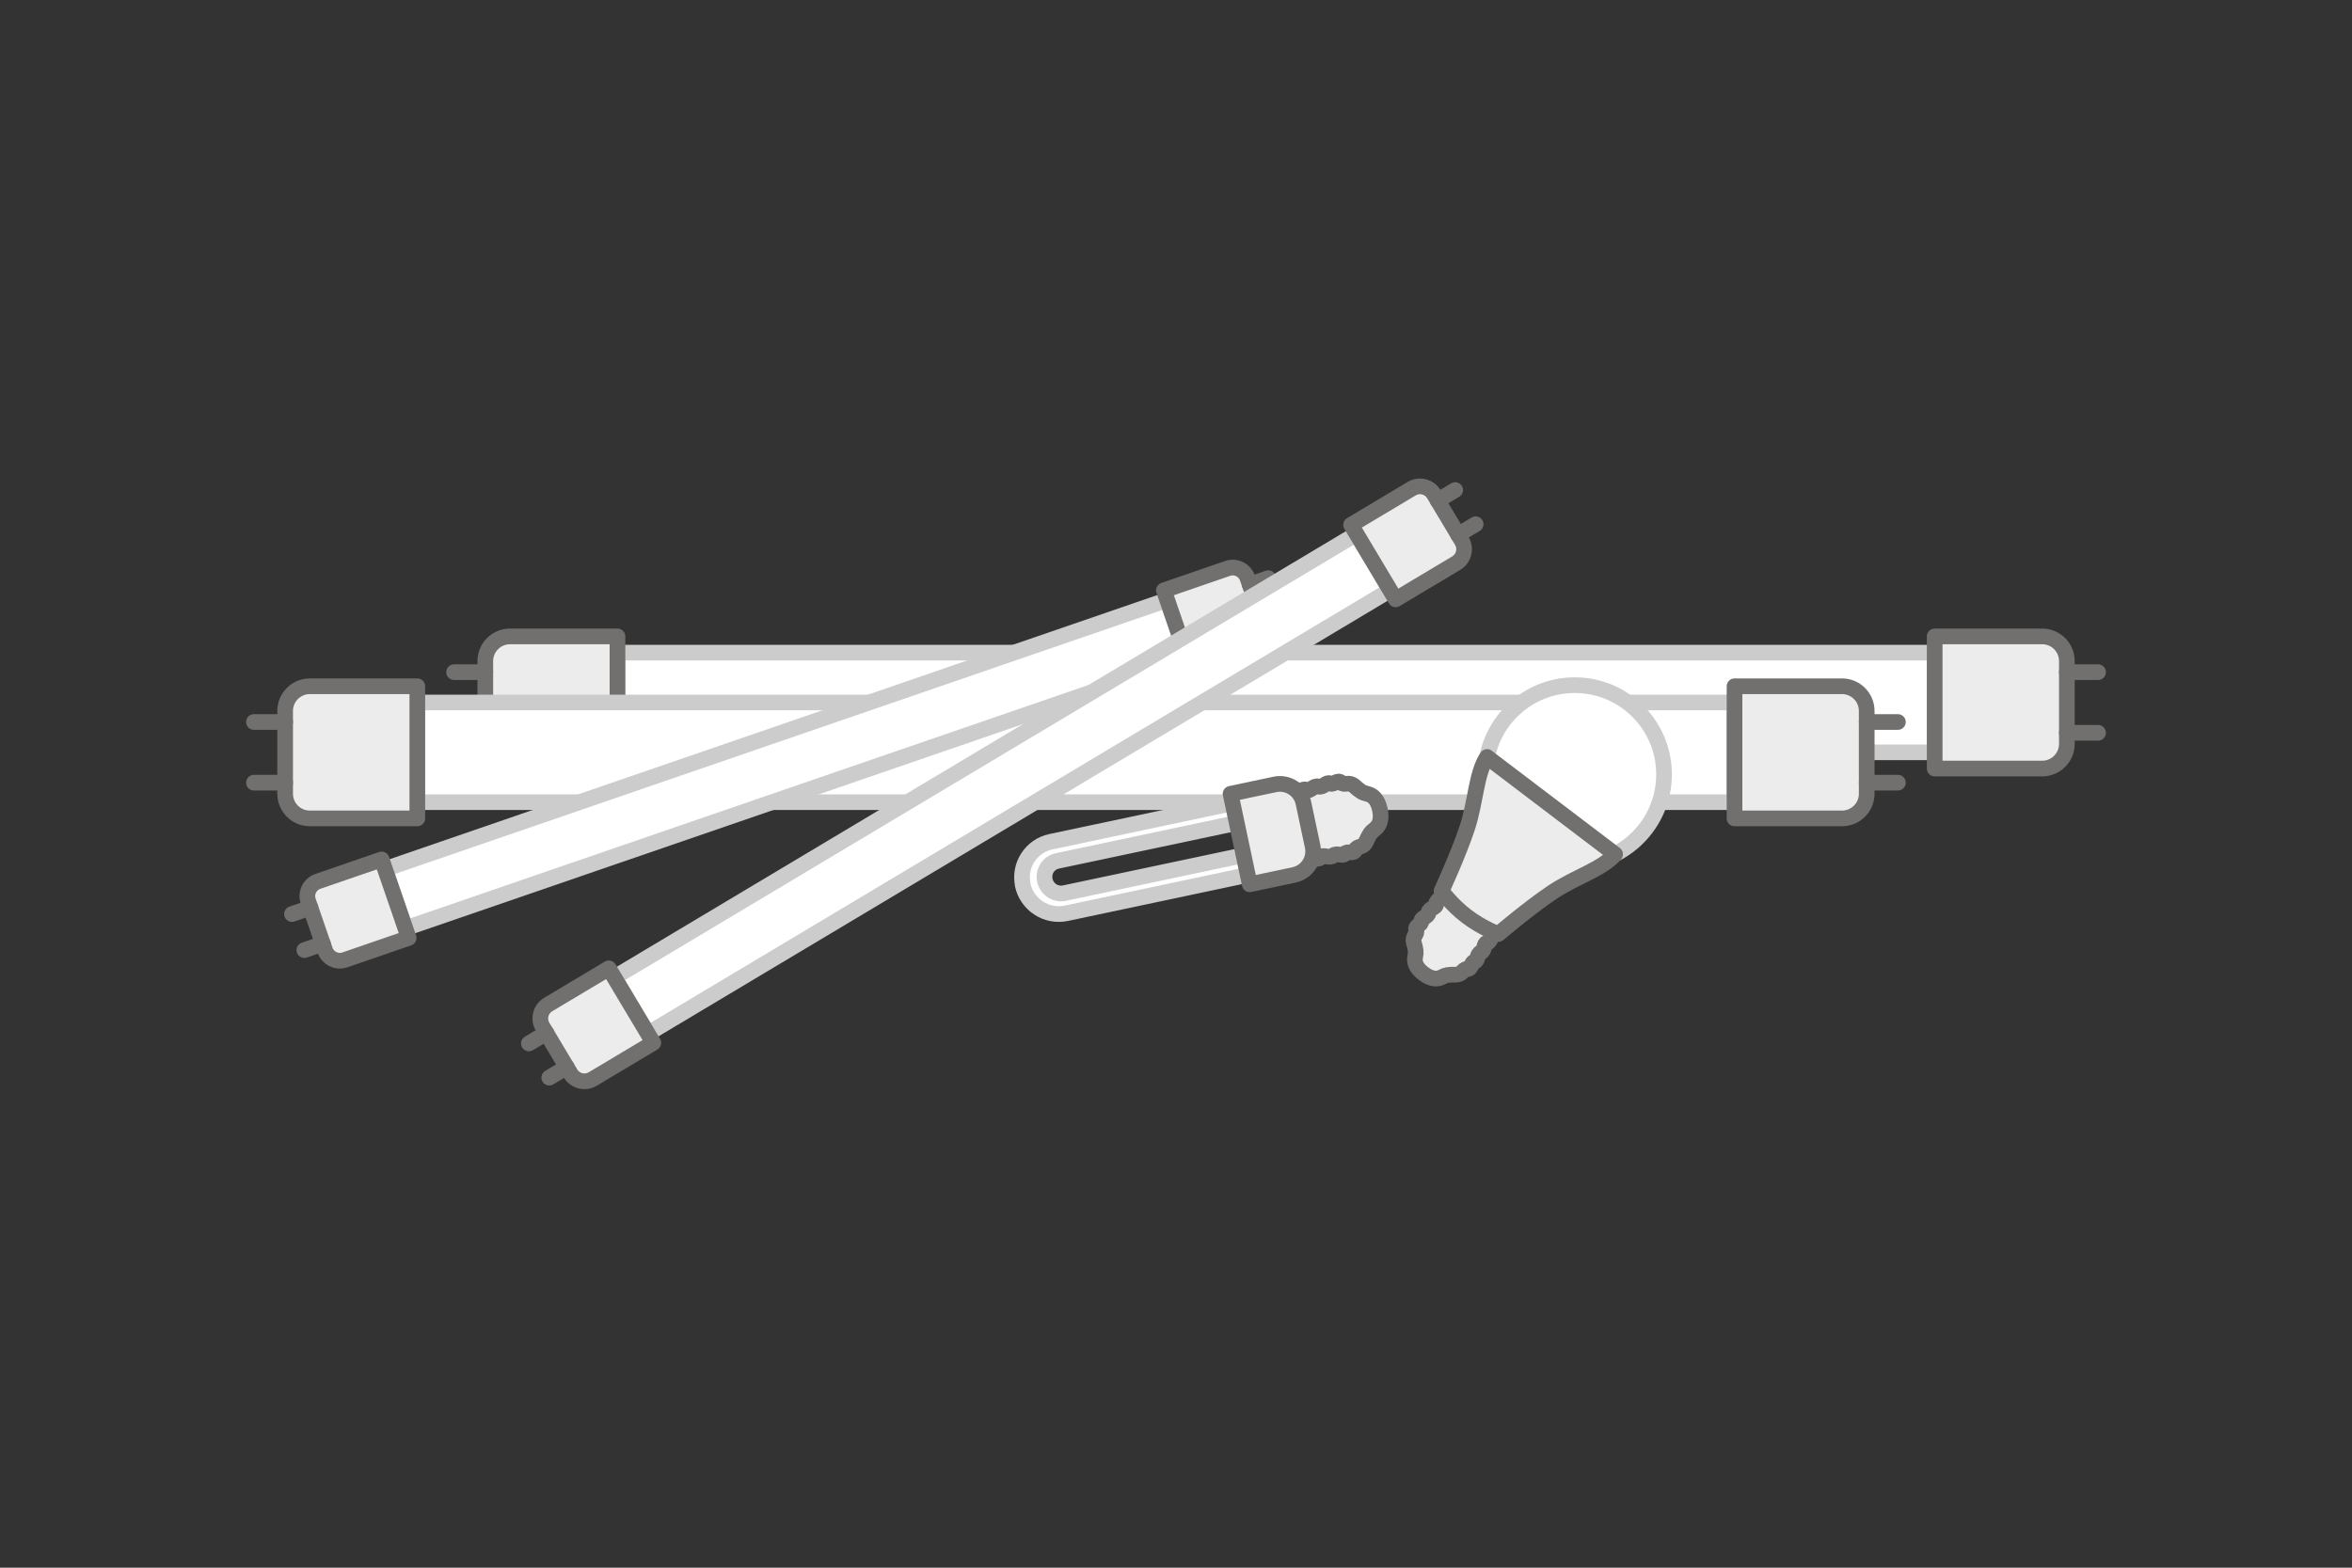 <svg xmlns="http://www.w3.org/2000/svg" viewBox="0 0 300 200">
  <rect x="0" y="0" width="300" height="200" fill="#333333" stroke="none"/>
  <g>
    <rect x="78.76" y="83.26" width="168.01" height="12.72" fill="#fff" stroke="#ccc" stroke-linecap="round" stroke-linejoin="round" stroke-width="2"/>
    <path d="M246.77,81.19h13.71c1.74,0,3.15,1.41,3.15,3.15v10.56c0,1.74-1.41,3.15-3.15,3.15h-13.71v-16.86h0Z" fill="#ececed" stroke="#71706f" stroke-linecap="round" stroke-linejoin="round" stroke-width="2"/>
    <path d="M61.9,81.19h13.71c1.74,0,3.15,1.41,3.15,3.15v10.56c0,1.74-1.41,3.15-3.15,3.15h-13.71v-16.86h0Z" transform="translate(140.66 179.24) rotate(180)" fill="#ececed" stroke="#71706f" stroke-linecap="round" stroke-linejoin="round" stroke-width="2"/>
    <line x1="263.63" y1="85.75" x2="267.61" y2="85.75" fill="#ececed" stroke="#71706f" stroke-linecap="round" stroke-linejoin="round" stroke-width="2"/>
    <line x1="263.63" y1="93.49" x2="267.61" y2="93.49" fill="#ececed" stroke="#71706f" stroke-linecap="round" stroke-linejoin="round" stroke-width="2"/>
    <line x1="57.92" y1="85.75" x2="61.9" y2="85.75" fill="#ececed" stroke="#71706f" stroke-linecap="round" stroke-linejoin="round" stroke-width="2"/>
    <line x1="57.92" y1="93.49" x2="61.9" y2="93.49" fill="#ececed" stroke="#71706f" stroke-linecap="round" stroke-linejoin="round" stroke-width="2"/>
    <rect x="53.23" y="89.62" width="168.01" height="12.72" fill="#fff" stroke="#ccc" stroke-linecap="round" stroke-linejoin="round" stroke-width="2"/>
    <path d="M221.24,87.55h13.71c1.74,0,3.15,1.41,3.15,3.15v10.56c0,1.74-1.41,3.15-3.15,3.15h-13.71v-16.86h0Z" fill="#ececed" stroke="#71706f" stroke-linecap="round" stroke-linejoin="round" stroke-width="2"/>
    <path d="M36.37,87.55h13.71c1.74,0,3.15,1.41,3.15,3.15v10.56c0,1.74-1.41,3.15-3.15,3.15h-13.71v-16.86h0Z" transform="translate(89.6 191.96) rotate(180)" fill="#ececed" stroke="#71706f" stroke-linecap="round" stroke-linejoin="round" stroke-width="2"/>
    <line x1="238.1" y1="92.11" x2="242.08" y2="92.11" fill="#ececed" stroke="#71706f" stroke-linecap="round" stroke-linejoin="round" stroke-width="2"/>
    <line x1="238.1" y1="99.85" x2="242.08" y2="99.85" fill="#ececed" stroke="#71706f" stroke-linecap="round" stroke-linejoin="round" stroke-width="2"/>
    <line x1="32.39" y1="92.11" x2="36.37" y2="92.11" fill="#ececed" stroke="#71706f" stroke-linecap="round" stroke-linejoin="round" stroke-width="2"/>
    <line x1="32.39" y1="99.85" x2="36.37" y2="99.85" fill="#ececed" stroke="#71706f" stroke-linecap="round" stroke-linejoin="round" stroke-width="2"/>
    <rect x="47.53" y="93.49" width="105.51" height="7.99" transform="translate(-26.26 37.94) rotate(-18.99)" fill="#fff" stroke="#ccc" stroke-linecap="round" stroke-linejoin="round" stroke-width="2"/>
    <path d="M149.89,73.3h8.61c1.09,0,1.98.89,1.98,1.98v6.63c0,1.09-.89,1.98-1.98,1.98h-8.61v-10.59h0Z" transform="translate(-17.13 54.78) rotate(-18.99)" fill="#ececed" stroke="#71706f" stroke-linecap="round" stroke-linejoin="round" stroke-width="2"/>
    <path d="M40.11,111.08h8.61c1.09,0,1.98.89,1.98,1.98v6.63c0,1.09-.89,1.98-1.98,1.98h-8.61v-10.59h0Z" transform="translate(126.2 211.64) rotate(161.01)" fill="#ececed" stroke="#71706f" stroke-linecap="round" stroke-linejoin="round" stroke-width="2"/>
    <line x1="159.4" y1="74.57" x2="161.76" y2="73.76" fill="#ececed" stroke="#71706f" stroke-linecap="round" stroke-linejoin="round" stroke-width="2"/>
    <line x1="160.98" y1="79.17" x2="163.34" y2="78.36" fill="#ececed" stroke="#71706f" stroke-linecap="round" stroke-linejoin="round" stroke-width="2"/>
    <line x1="37.24" y1="116.61" x2="39.6" y2="115.8" fill="#ececed" stroke="#71706f" stroke-linecap="round" stroke-linejoin="round" stroke-width="2"/>
    <line x1="38.82" y1="121.21" x2="41.19" y2="120.4" fill="#ececed" stroke="#71706f" stroke-linecap="round" stroke-linejoin="round" stroke-width="2"/>
    <rect x="72.69" y="95.82" width="110.29" height="8.35" transform="translate(-33.19 79.72) rotate(-30.86)" fill="#fff" stroke="#ccc" stroke-linecap="round" stroke-linejoin="round" stroke-width="2"/>
    <path d="M174.39,63.35h9c1.14,0,2.07.93,2.07,2.07v6.93c0,1.14-.93,2.07-2.07,2.07h-9v-11.07h0Z" transform="translate(-9.86 102.03) rotate(-30.86)" fill="#ececed" stroke="#71706f" stroke-linecap="round" stroke-linejoin="round" stroke-width="2"/>
    <path d="M70.22,125.59h9c1.14,0,2.07.93,2.07,2.07v6.93c0,1.14-.93,2.07-2.07,2.07h-9v-11.07h0Z" transform="translate(208.03 204.83) rotate(149.14)" fill="#ececed" stroke="#71706f" stroke-linecap="round" stroke-linejoin="round" stroke-width="2"/>
    <line x1="183.37" y1="63.86" x2="185.61" y2="62.52" fill="#ececed" stroke="#71706f" stroke-linecap="round" stroke-linejoin="round" stroke-width="2"/>
    <line x1="185.98" y1="68.22" x2="188.22" y2="66.88" fill="#ececed" stroke="#71706f" stroke-linecap="round" stroke-linejoin="round" stroke-width="2"/>
    <line x1="67.46" y1="133.12" x2="69.7" y2="131.78" fill="#ececed" stroke="#71706f" stroke-linecap="round" stroke-linejoin="round" stroke-width="2"/>
    <line x1="70.06" y1="137.48" x2="72.3" y2="136.14" fill="#ececed" stroke="#71706f" stroke-linecap="round" stroke-linejoin="round" stroke-width="2"/>
    <circle cx="200.86" cy="98.8" r="11.39" fill="#fff" stroke="#ccc" stroke-linecap="round" stroke-linejoin="round" stroke-width="2"/>
    <path d="M190.54,118.72s-.42,1.54-.86,1.56-.27,1.02-.8,1.23-.33,1.09-.8,1.17-.34.97-.93.94-.56.73-1.47.72-1.25.03-1.76.31-1.31.35-2.35-.44c-1.05-.79-1.19-1.57-1.06-2.15s.08-.91-.17-1.78.48-1.04.3-1.61.71-.68.66-1.15.86-.51.91-1.08,1.06-.66.97-1.1,1.27-1.25,1.27-1.25" fill="#ececed" stroke="#71706f" stroke-linecap="round" stroke-linejoin="round" stroke-width="2"/>
    <path d="M189.68,96.57c-1.4,2.09-1.41,5.61-2.52,9-1.11,3.39-3.29,8.09-3.29,8.09,0,0,1.26,1.77,3.23,3.26s4.01,2.24,4.01,2.24c0,0,3.94-3.36,6.91-5.34,2.97-1.98,6.35-2.93,7.99-4.84l-16.33-12.4Z" fill="#ececed" stroke="#71706f" stroke-linecap="round" stroke-linejoin="round" stroke-width="2"/>
    <path d="M130.44,112.87c.54,2.55,3.04,4.18,5.59,3.64l23.14-4.9-.53-2.51-22.86,4.84c-1.15.24-2.27-.49-2.51-1.64s.48-2.23,1.61-2.47l22.9-4.85-.53-2.51-23.22,4.92c-2.5.53-4.1,2.99-3.57,5.49Z" fill="#fff" stroke="#ccc" stroke-linecap="round" stroke-linejoin="round" stroke-width="2"/>
    <path d="M164.86,101.43s1.42-.96,1.8-.66.93-.64,1.51-.43,1.04-.65,1.47-.39.95-.55,1.42-.11.97-.2,1.7.45c.72.65,1.03.85,1.65.99s1.31.63,1.6,2.01c.29,1.38-.14,2.11-.65,2.49s-.71.68-1.11,1.57-1.12.5-1.37,1.09-1.06.06-1.34.47-1.05-.19-1.5.24-1.33-.21-1.56.21-1.91.12-1.91.12" fill="#ececed" stroke="#71706f" stroke-linecap="round" stroke-linejoin="round" stroke-width="2"/>
    <path d="M156.63,101.7h11.79v5.78c0,1.69-1.37,3.07-3.07,3.07h-5.66c-1.69,0-3.07-1.37-3.07-3.07v-5.78h0Z" transform="translate(92.37 287.11) rotate(-101.96)" fill="#ececed" stroke="#71706f" stroke-linecap="round" stroke-linejoin="round" stroke-width="2"/>
    <rect width="300" height="200" fill="none"/>
  </g>
</svg>